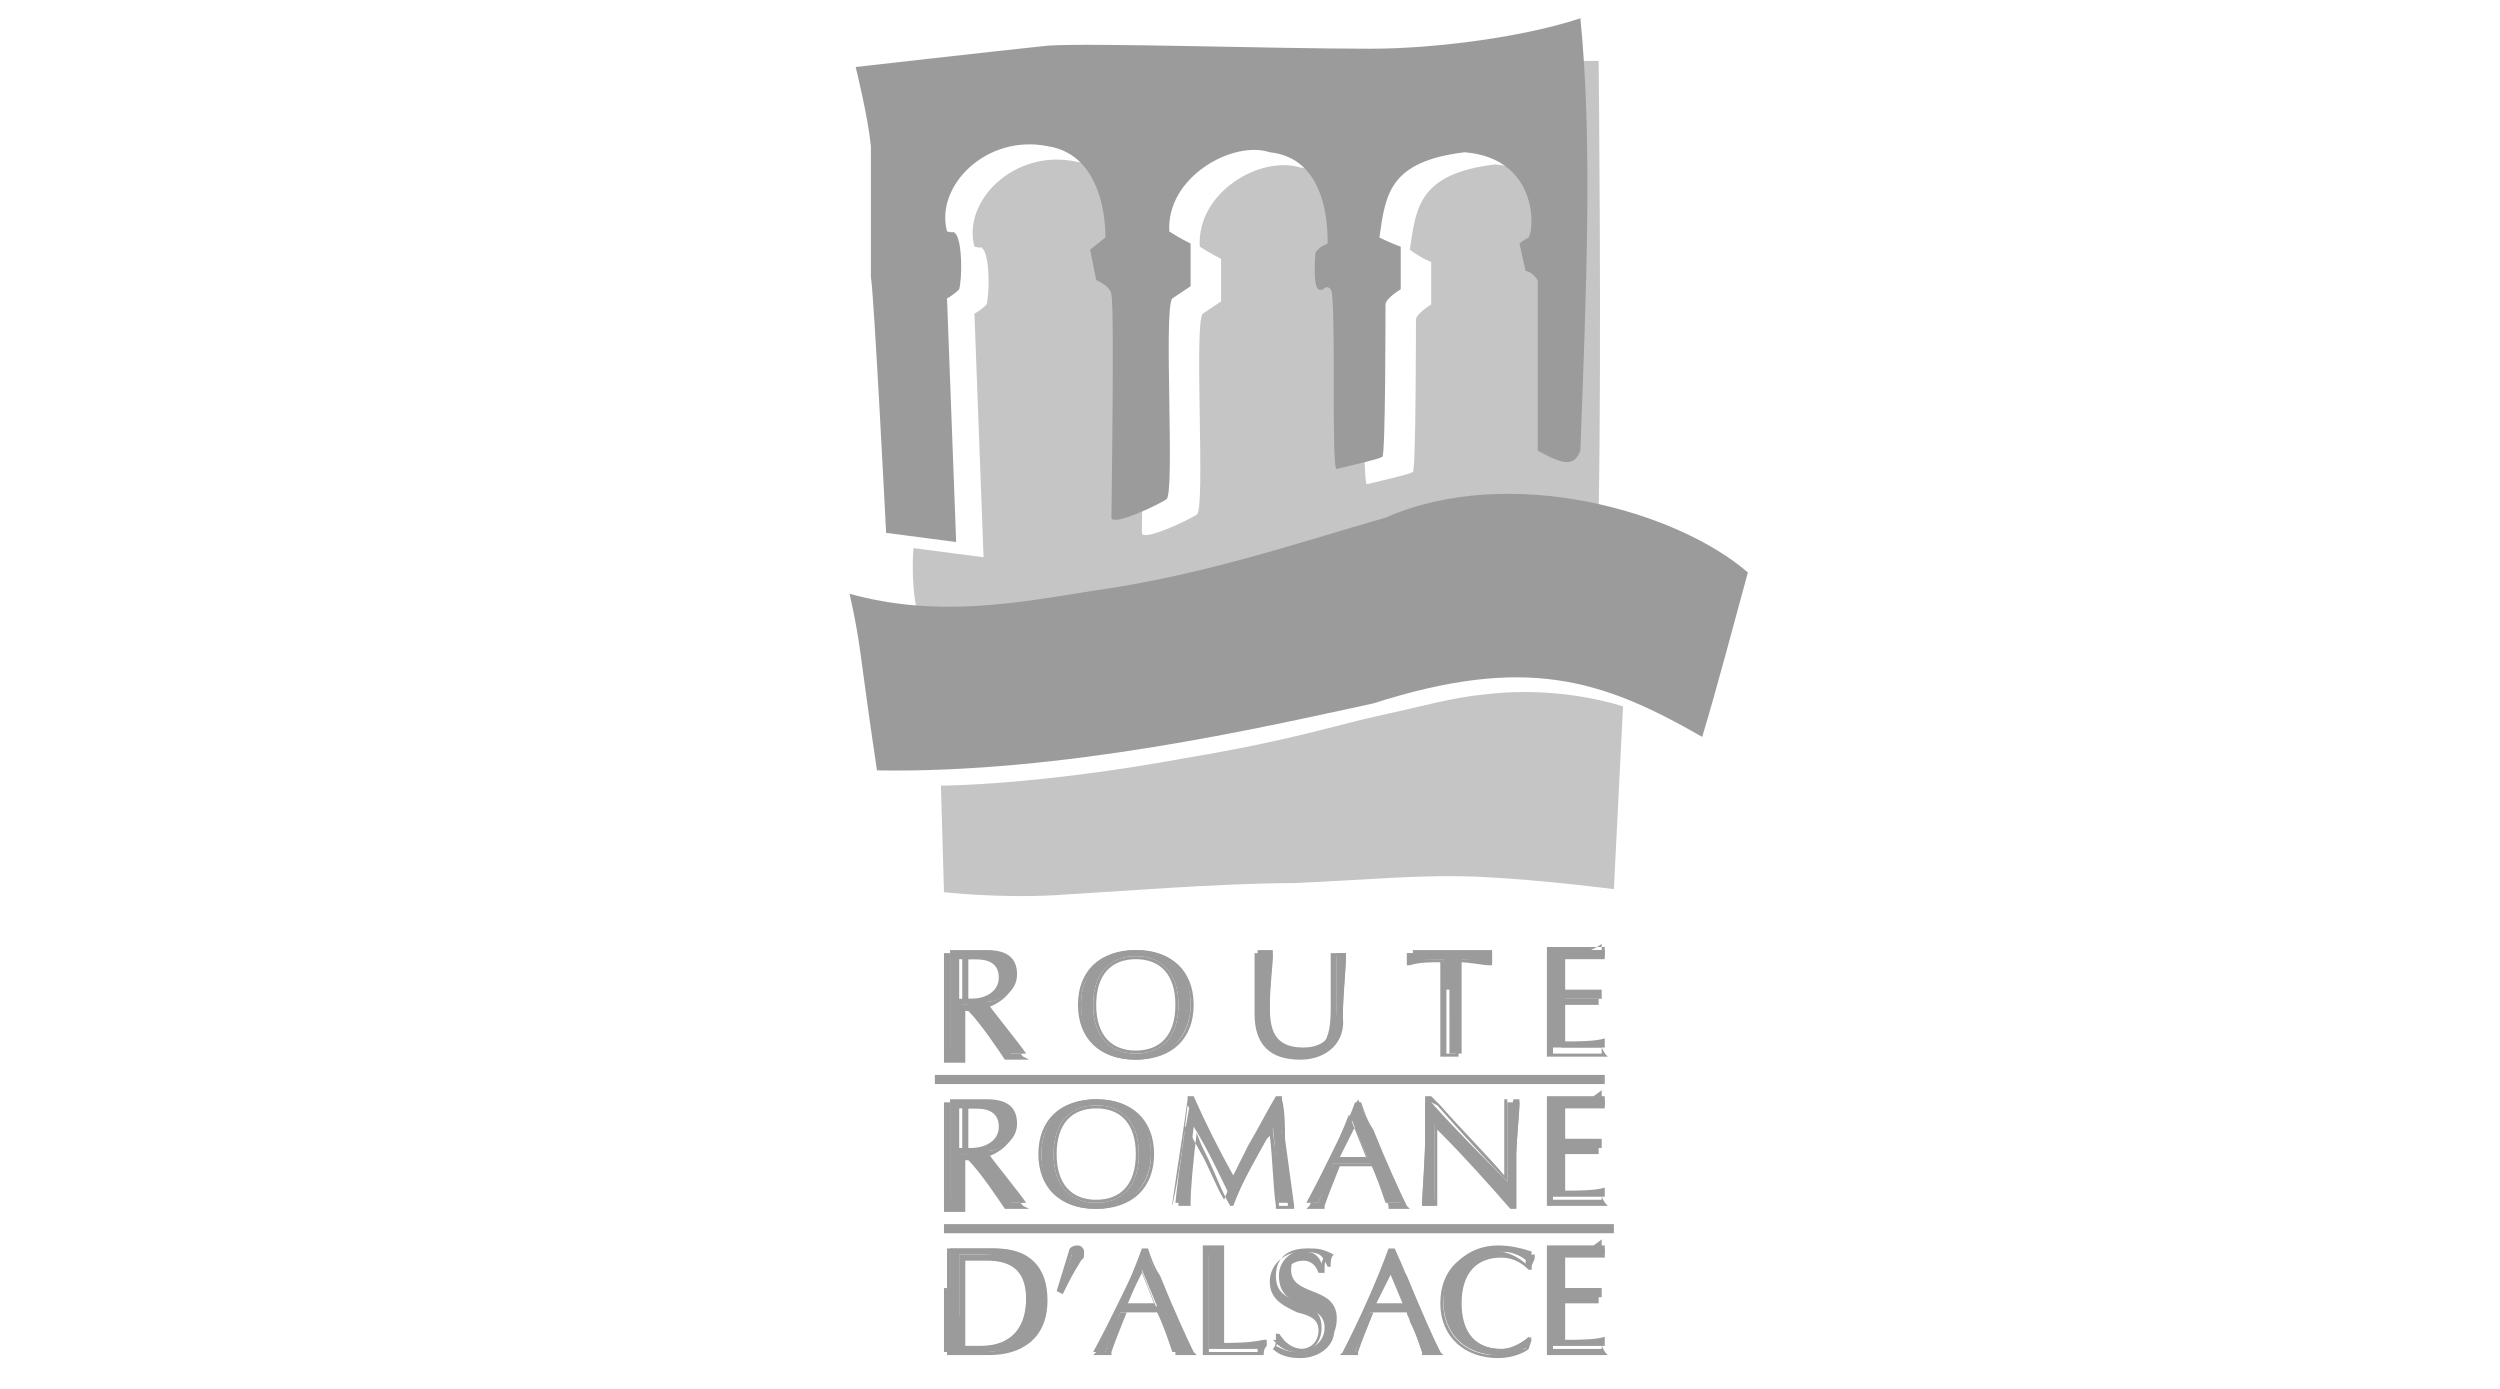 <?xml version="1.0" encoding="utf-8"?>
<!-- Generator: Adobe Illustrator 21.0.0, SVG Export Plug-In . SVG Version: 6.00 Build 0)  -->
<svg version="1.1" id="Calque_1" xmlns="http://www.w3.org/2000/svg" xmlns:xlink="http://www.w3.org/1999/xlink" x="0px" y="0px"
	 viewBox="0 0 82.1 45.6" style="enable-background:new 0 0 82.1 45.6;" xml:space="preserve">
<style type="text/css">
	.st0{fill-rule:evenodd;clip-rule:evenodd;fill:#C5C5C5;}
	.st1{fill-rule:evenodd;clip-rule:evenodd;fill:#9C9B9B;}
	.st2{fill:#9C9B9B;}
</style>
<g>
	<path class="st0" d="M30.9,25.8c0,0,3.1,0,8-0.9c3.6-0.6,5-1.1,6.4-1.4c1.4-0.3,2.4-0.6,3.5-0.7c2.5-0.3,4.5,0.4,4.5,0.4l-0.3,6
		c0,0-2.3-0.3-4.3-0.4c-2-0.1-3.8,0.1-6.2,0.2c-2.4,0-6.1,0.3-7.9,0.4c-1.8,0.1-3.6-0.1-3.6-0.1L30.9,25.8z"/>
	<path class="st0" d="M52.5,2c0,0-0.4,0-1.1,0c0,0,0.1,7.8,0.1,7.8c0,0.1-0.4-0.3-0.4-0.3l-0.2-1.1c0,0,0.1-0.1,0.3-0.2
		c0.2-0.3,0.3-2.6-2.1-2.8c-2.5,0.3-2.6,1.4-2.8,2.8C46.7,8.5,47,8.6,47,8.6l0,1.4c0,0-0.5,0.3-0.5,0.5c0,0.2,0,4.9-0.1,5
		c-0.2,0.1-0.7,0.2-1.5,0.4c-0.2,0.1,0-5.7-0.2-5.9c-0.2-0.2-0.2,0.1-0.4,0c-0.2-0.1-0.1-1.2-0.1-1.2s0.1-0.2,0.4-0.3
		c0-0.5,0-2.8-1.9-3c-1.3-0.4-3.4,0.8-3.3,2.6c0.3,0.2,0.7,0.4,0.7,0.4v1.4c0,0-0.3,0.2-0.6,0.4c-0.3,0.3,0.1,6.5-0.2,6.6
		c-0.3,0.2-1.8,0.9-1.8,0.6c0-0.3,0.1-6.9,0-7.3c-0.1-0.4-0.6-0.5-0.6-0.5l-0.2-1l0.5-0.4c0,0,0.1-2.7-1.9-3c-2-0.4-3.7,1.3-3.3,2.8
		c0.4,0.1,0.1-0.1,0.3,0.1c0.2,0.3,0.2,1.4,0.1,1.8c-0.2,0.2-0.4,0.3-0.4,0.3l0.3,8L30,18c0,0-0.1,1,0.1,2c2.7,0.4,6.1,0.6,14.6-2.4
		c3.3-1.2,5.6-1.4,7.8-0.8C52.6,11.4,52.5,2,52.5,2z"/>
	<path class="st1" d="M29.1,17.5c0,0-0.4-7.9-0.5-8.4c0-0.5,0-3.4,0-4.3c-0.1-1-0.5-2.6-0.5-2.6s4.4-0.5,6.3-0.7
		c1.4-0.1,7.4,0.1,10.6,0.1c2.2,0,5.1-0.4,6.9-1c0.4,4,0.2,8.8,0,14.2c-0.2,0.5-0.5,0.5-1.4,0c0-0.6,0-5.1,0-5.6
		c-0.2-0.3-0.4-0.3-0.4-0.3L49.9,8c0,0,0.1-0.1,0.3-0.2c0.2-0.3,0.3-2.6-2.1-2.8c-2.5,0.3-2.6,1.4-2.8,2.8C45.7,8,46,8.1,46,8.1
		l0,1.4c0,0-0.5,0.3-0.5,0.5c0,0.2,0,4.9-0.1,5c-0.2,0.1-0.7,0.2-1.5,0.4c-0.2,0.1,0-5.7-0.2-5.9c-0.2-0.2-0.2,0.1-0.4,0
		c-0.2-0.1-0.1-1.2-0.1-1.2s0.1-0.2,0.4-0.3c0-0.5,0-2.8-1.9-3c-1.2-0.4-3.4,0.8-3.3,2.6C38.7,7.8,39.1,8,39.1,8v1.4
		c0,0-0.3,0.2-0.6,0.4c-0.3,0.3,0.1,6.5-0.2,6.6c-0.3,0.2-1.8,0.9-1.8,0.6c0-0.3,0.1-6.9,0-7.3C36.5,9.4,36,9.2,36,9.2l-0.2-1
		l0.5-0.4c0,0,0.1-2.7-1.9-3c-2-0.4-3.7,1.3-3.3,2.8c0.4,0.1,0.1-0.1,0.3,0.1c0.2,0.3,0.2,1.4,0.1,1.8c-0.2,0.2-0.4,0.3-0.4,0.3
		l0.3,8L29.1,17.5z"/>
	<path class="st1" d="M27.9,19.5c2.9,0.8,5.5,0.3,8-0.1c3.6-0.5,6.8-1.6,9.6-2.4c4.1-1.8,9.6-0.2,11.9,1.8c-0.3,1.1-1.1,4.1-1.5,5.4
		c-3.3-1.9-5.8-2.7-10.8-1.1c-3.7,0.8-10.2,2.3-16.3,2.2C28.2,21.3,28.3,21.3,27.9,19.5z"/>
	<g>
		<g>
			<path class="st2" d="M31.2,32.5c0-0.4,0-0.8,0-1.3c0.2,0,0.4,0,0.6,0c0.2,0,0.4,0,0.6,0c0.6,0,1,0.2,1,0.8c0,0.6-0.6,0.9-1,0.9
				c0.2,0.3,1.1,1.4,1.3,1.7c-0.1,0-0.2,0-0.3,0c-0.1,0-0.2,0-0.3,0c-0.2-0.3-0.8-1.2-1.3-1.6h-0.2v0.4c0,0.4,0,0.8,0,1.3
				c-0.1,0-0.2,0-0.2,0c-0.1,0-0.2,0-0.2,0c0-0.4,0-0.8,0-1.3V32.5z M31.6,32.8c0.1,0,0.2,0,0.3,0c0.4,0,0.9-0.2,0.9-0.7
				c0-0.5-0.4-0.6-0.8-0.6c-0.2,0-0.4,0-0.5,0c0,0.4,0,0.7,0,1.1V32.8z"/>
			<path class="st2" d="M33.8,34.8l-0.2,0c-0.2,0-0.4,0-0.6,0l0,0l0,0c-0.2-0.3-0.8-1.2-1.2-1.6h-0.1v0.3c0,0.4,0,0.9,0,1.3l0,0.1
				l-0.1,0c-0.2,0-0.3,0-0.5,0l-0.1,0l0-0.1c0-0.4,0-0.8,0-1.3v-0.8c0-0.4,0-0.9,0-1.3l0-0.1l0.1,0c0.3,0,0.6,0,0.8,0
				c0.1,0,0.2,0,0.3,0c0.7,0,1.1,0.3,1.1,0.8c0,0.6-0.6,0.9-0.9,1c0.1,0.1,0.1,0.2,0.2,0.3c0.3,0.4,0.8,1.1,1,1.3L33.8,34.8z
				 M31.6,33h0.3l0,0c0.4,0.4,1,1.3,1.3,1.6c0.1,0,0.3,0,0.4,0c-0.2-0.3-0.6-0.8-0.9-1.2c-0.1-0.2-0.2-0.3-0.3-0.4l-0.1-0.1l0.1,0
				c0.4,0,0.9-0.3,0.9-0.9c0-0.5-0.3-0.7-1-0.7c-0.1,0-0.2,0-0.3,0c-0.2,0-0.5,0-0.8,0c0,0.4,0,0.8,0,1.2v0.8c0,0.4,0,0.8,0,1.2
				c0.1,0,0.2,0,0.3,0c0-0.4,0-0.8,0-1.2V33z M32,32.9c-0.2,0-0.3,0-0.3,0l-0.1,0v-0.3c0-0.3,0-0.7,0-1.1l0-0.1l0.1,0
				c0.1,0,0.3,0,0.5,0c0.5,0,0.8,0.3,0.8,0.7C33,32.7,32.4,32.9,32,32.9z M31.7,32.8c0.1,0,0.1,0,0.3,0c0.1,0,0.9,0,0.9-0.7
				c0-0.5-0.4-0.6-0.7-0.6c-0.2,0-0.3,0-0.4,0c0,0.4,0,0.7,0,1V32.8z"/>
		</g>
		<g>
			<path class="st2" d="M37.3,31.2c1.1,0,1.8,0.6,1.8,1.8c0,1.1-0.8,1.8-1.8,1.8c-1.1,0-1.8-0.6-1.8-1.8
				C35.5,31.9,36.2,31.2,37.3,31.2z M37.3,31.4c-0.8,0-1.4,0.5-1.4,1.6c0,1.1,0.6,1.6,1.4,1.6c0.8,0,1.4-0.5,1.4-1.6
				C38.7,31.9,38.1,31.4,37.3,31.4z"/>
			<path class="st2" d="M37.3,34.8c-1.2,0-1.9-0.7-1.9-1.8c0-1.1,0.7-1.8,1.9-1.8c1.2,0,1.9,0.7,1.9,1.8
				C39.2,34.1,38.5,34.8,37.3,34.8z M37.3,31.3c-1.1,0-1.8,0.6-1.8,1.7c0,1,0.7,1.7,1.8,1.7c1.1,0,1.8-0.6,1.8-1.7
				C39.1,31.9,38.4,31.3,37.3,31.3z M37.3,34.6c-0.9,0-1.4-0.6-1.4-1.6c0-1,0.5-1.6,1.4-1.6c0.9,0,1.4,0.6,1.4,1.6
				C38.7,34,38.2,34.6,37.3,34.6z M37.3,31.5C36.5,31.5,36,32,36,33c0,1,0.5,1.5,1.3,1.5c0.8,0,1.3-0.5,1.3-1.5
				C38.6,32,38.1,31.5,37.3,31.5z"/>
		</g>
		<g>
			<path class="st2" d="M43.9,31.3c0.1,0,0.1,0,0.2,0c0,0,0.1,0,0.1,0c0,0.5-0.1,1.3-0.1,2c0,0.9-0.5,1.4-1.4,1.4
				c-1,0-1.4-0.4-1.4-1.4c0-0.3,0-0.5,0-0.8c0-0.5,0-1,0-1.3c0.1,0,0.2,0,0.3,0c0.1,0,0.1,0,0.2,0c0,0.3-0.1,1-0.1,1.7
				c0,0.7,0,1.5,1.1,1.5c1.1,0,1.1-1,1.1-1.6C43.9,31.9,43.9,31.5,43.9,31.3z"/>
			<path class="st2" d="M42.7,34.8c-1,0-1.5-0.5-1.5-1.5c0-0.2,0-0.3,0-0.4c0-0.1,0-0.2,0-0.3c0-0.5,0-0.8,0-1.1l0-0.2l0.1,0
				c0.1,0,0.2,0,0.2,0c0.1,0,0.1,0,0.2,0l0.1,0l0,0.1c0,0.3-0.1,1-0.1,1.7c0,0.7,0,1.5,1,1.5c1,0,1-0.9,1-1.6c0-0.9,0-1.4,0-1.6
				l0-0.1l0.1,0c0.1,0,0.2,0,0.3,0l0.1,0l0,0.1c0,0.5-0.1,1.3-0.1,2C44.2,34.2,43.6,34.8,42.7,34.8z M41.4,31.4L41.4,31.4
				c0,0.3,0,0.7,0,1.2c0,0.1,0,0.2,0,0.3c0,0.1,0,0.3,0,0.4c0,0.9,0.4,1.3,1.3,1.3c0.8,0,1.3-0.5,1.3-1.3c0-0.6,0-1.5,0.1-1.9
				c-0.1,0-0.1,0-0.2,0c0,0.2,0,0.7,0,1.5c0,0.6,0,1.7-1.1,1.7c-1.2,0-1.2-0.9-1.2-1.6c0-0.7,0-1.3,0.1-1.6
				C41.6,31.4,41.5,31.4,41.4,31.4z"/>
		</g>
		<g>
			<path class="st2" d="M47.4,32.5c0-0.3,0-0.7,0-1c-0.3,0-0.8,0-1,0.1c0,0,0-0.1,0-0.2c0,0,0-0.1,0-0.2c0.4,0,0.8,0,1.3,0
				c0.4,0,0.8,0,1.3,0c0,0.1,0,0.1,0,0.2c0,0,0,0.1,0,0.2c-0.3,0-0.7-0.1-1-0.1c0,0.3,0,0.7,0,1v0.8c0,0.4,0,0.8,0,1.3
				c-0.1,0-0.2,0-0.2,0c-0.1,0-0.2,0-0.2,0c0-0.4,0-0.8,0-1.3V32.5z"/>
			<path class="st2" d="M47.9,34.7L47.9,34.7c-0.3,0-0.4,0-0.5,0l-0.1,0l0-0.1c0-0.4,0-0.8,0-1.3v-0.8c0-0.3,0-0.6,0-0.9
				c-0.3,0-0.7,0-1,0.1l-0.1,0l0-0.1c0,0,0-0.1,0-0.1c0,0,0-0.1,0-0.1l0-0.1l0.1,0c0.5,0,0.9,0,1.3,0c0.4,0,0.8,0,1.3,0l0.1,0l0,0.1
				c0,0.1,0,0.1,0,0.1c0,0,0,0.1,0,0.1l0,0.1l-0.1,0c-0.2,0-0.6-0.1-1-0.1c0,0.3,0,0.6,0,0.9v0.8C47.8,33.8,47.9,34.3,47.9,34.7
				L47.9,34.7z M47.4,31.5L47.4,31.5L47.4,31.5c0.1,0.4,0.1,0.7,0.1,1.1v0.8c0,0.4,0,0.8,0,1.2c0.1,0,0.2,0,0.3,0c0-0.4,0-0.8,0-1.2
				v-0.8c0-0.3,0-0.7,0-1l0-0.1h0.1c0.3,0,0.7,0,1,0c0,0,0,0,0-0.1c0,0,0-0.1,0-0.1c-0.4,0-0.8,0-1.2,0c-0.4,0-0.7,0-1.2,0
				c0,0,0,0.1,0,0.1c0,0,0,0.1,0,0.1C46.7,31.5,47,31.5,47.4,31.5z"/>
		</g>
		<g>
			<path class="st2" d="M50.9,32.5c0-0.4,0-0.8,0-1.3c0.3,0,0.6,0,0.9,0c0.3,0,0.6,0,0.9,0c0,0,0,0.1,0,0.1c0,0,0,0.1,0,0.1
				c-0.4,0-0.7-0.1-1.3-0.1c0,0.2,0,0.4,0,0.6c0,0.3,0,0.5,0,0.6c0.6,0,0.9,0,1.2,0c0,0,0,0.1,0,0.2c0,0,0,0.1,0,0.1
				c-0.3,0-1,0-1.2,0c0,0.1,0,0.2,0,0.7c0,0.4,0,0.6,0,0.7c0.4,0,1,0,1.3-0.1c0,0,0,0.1,0,0.2c0,0,0,0.1,0,0.1c-0.3,0-0.6,0-0.9,0
				c-0.3,0-0.6,0-0.9,0c0-0.4,0-0.9,0-1.3V32.5z"/>
			<path class="st2" d="M52.8,34.7L52.8,34.7c-0.4,0-0.7,0-1,0c-0.3,0-0.5,0-0.9,0l-0.1,0l0-0.1c0-0.4,0-0.9,0-1.3v-0.8
				c0-0.4,0-0.9,0-1.3l0-0.1l0.1,0c0.7,0,1.1,0,1.7,0l0.1,0l0,0.1c0,0,0,0.1,0,0.1c0,0,0,0.1,0,0.1l0,0.1l-0.1,0c-0.1,0-0.2,0-0.3,0
				c-0.3,0-0.5,0-1,0c0,0.1,0,0.1,0,0.2c0,0.1,0,0.2,0,0.4c0,0.2,0,0.3,0,0.4c0,0.1,0,0.1,0,0.1c0.5,0,0.8,0,1.1,0l0.1,0l0,0.1
				c0,0,0,0.1,0,0.1c0,0,0,0.1,0,0.1l0,0.1l-0.1,0c-0.3,0-0.9,0-1.1,0c0,0.1,0,0.3,0,0.6c0,0.4,0,0.6,0,0.7c0.5,0,1,0,1.2-0.1l0.1,0
				l0,0.1c0,0,0,0.1,0,0.1C52.7,34.6,52.7,34.6,52.8,34.7L52.8,34.7z M51,31.4c0,0.4,0,0.8,0,1.2v0.8c0,0.4,0,0.8,0,1.2
				c0.3,0,0.6,0,0.8,0c0.2,0,0.5,0,0.8,0c0,0,0,0,0-0.1c0,0,0,0,0-0.1c-0.3,0-0.8,0-1.2,0h-0.1l0-0.1c0-0.1,0-0.3,0-0.7
				c0-0.5,0-0.6,0-0.7l0-0.1h0.1c0.2,0,0.7,0,1.1,0c0,0,0,0,0-0.1c0,0,0-0.1,0-0.1c-0.3,0-0.6,0-1.1,0h-0.1v-0.1c0,0,0-0.1,0-0.2
				c0-0.1,0-0.3,0-0.4c0-0.1,0-0.3,0-0.4c0-0.1,0-0.2,0-0.2l0-0.1h0.1c0.5,0,0.8,0,1,0c0.1,0,0.1,0,0.2,0c0,0,0,0,0-0.1
				c0,0,0,0,0-0.1C52,31.4,51.6,31.4,51,31.4z"/>
		</g>
		<g>
			<path class="st2" d="M31.2,37.4c0-0.4,0-0.8,0-1.3c0.2,0,0.4,0,0.6,0c0.2,0,0.4,0,0.6,0c0.6,0,1,0.2,1,0.8c0,0.6-0.6,0.9-1,0.9
				c0.2,0.3,1.1,1.4,1.3,1.7c-0.1,0-0.2,0-0.3,0c-0.1,0-0.2,0-0.3,0c-0.2-0.3-0.8-1.2-1.3-1.6h-0.2v0.4c0,0.4,0,0.8,0,1.3
				c-0.1,0-0.2,0-0.2,0c-0.1,0-0.2,0-0.2,0c0-0.4,0-0.8,0-1.3V37.4z M31.6,37.7c0.1,0,0.2,0,0.3,0c0.4,0,0.9-0.2,0.9-0.7
				c0-0.5-0.4-0.6-0.8-0.6c-0.2,0-0.4,0-0.5,0c0,0.4,0,0.7,0,1.1V37.7z"/>
			<path class="st2" d="M33.8,39.7l-0.2,0c-0.2,0-0.4,0-0.6,0l0,0l0,0c-0.2-0.3-0.8-1.2-1.2-1.6h-0.1v0.3c0,0.4,0,0.9,0,1.3l0,0.1
				l-0.1,0c-0.2,0-0.3,0-0.5,0l-0.1,0l0-0.1c0-0.4,0-0.8,0-1.3v-0.8c0-0.4,0-0.9,0-1.3l0-0.1l0.1,0c0.3,0,0.6,0,0.8,0
				c0.1,0,0.2,0,0.3,0c0.7,0,1.1,0.3,1.1,0.8c0,0.6-0.6,0.9-0.9,1c0.1,0.1,0.1,0.2,0.2,0.3c0.3,0.4,0.8,1.1,1,1.3L33.8,39.7z
				 M31.6,37.9h0.3l0,0c0.4,0.4,1,1.3,1.3,1.6c0.1,0,0.3,0,0.4,0c-0.2-0.3-0.6-0.8-0.9-1.2c-0.1-0.2-0.2-0.3-0.3-0.4l-0.1-0.1l0.1,0
				c0.4,0,0.9-0.3,0.9-0.9c0-0.5-0.3-0.7-1-0.7c-0.1,0-0.2,0-0.3,0c-0.2,0-0.5,0-0.8,0c0,0.4,0,0.8,0,1.2v0.8c0,0.4,0,0.8,0,1.2
				c0.1,0,0.2,0,0.3,0c0-0.4,0-0.8,0-1.2V37.9z M32,37.8c-0.2,0-0.3,0-0.3,0l-0.1,0v-0.3c0-0.3,0-0.7,0-1.1l0-0.1l0.1,0
				c0.1,0,0.3,0,0.5,0c0.5,0,0.8,0.3,0.8,0.7C33,37.6,32.4,37.8,32,37.8z M31.7,37.7c0.1,0,0.1,0,0.3,0c0.1,0,0.9,0,0.9-0.7
				c0-0.5-0.4-0.6-0.7-0.6c-0.2,0-0.3,0-0.4,0c0,0.4,0,0.7,0,1V37.7z"/>
		</g>
		<g>
			<path class="st2" d="M36,36.1c1.1,0,1.8,0.6,1.8,1.8c0,1.1-0.8,1.8-1.8,1.8c-1.1,0-1.8-0.6-1.8-1.8C34.2,36.8,34.9,36.1,36,36.1z
				 M36,36.3c-0.8,0-1.4,0.5-1.4,1.6s0.6,1.6,1.4,1.6c0.8,0,1.4-0.5,1.4-1.6S36.8,36.3,36,36.3z"/>
			<path class="st2" d="M36,39.7c-1.2,0-1.9-0.7-1.9-1.8c0-1.1,0.7-1.8,1.9-1.8c1.2,0,1.9,0.7,1.9,1.8C37.9,39,37.2,39.7,36,39.7z
				 M36,36.2c-1.1,0-1.8,0.6-1.8,1.7c0,1,0.7,1.7,1.8,1.7c1.1,0,1.8-0.6,1.8-1.7C37.8,36.8,37.1,36.2,36,36.2z M36,39.5
				c-0.9,0-1.4-0.6-1.4-1.6c0-1,0.5-1.6,1.4-1.6c0.9,0,1.4,0.6,1.4,1.6C37.4,38.9,36.9,39.5,36,39.5z M36,36.4
				c-0.8,0-1.3,0.5-1.3,1.5s0.5,1.5,1.3,1.5c0.8,0,1.3-0.5,1.3-1.5S36.8,36.4,36,36.4z"/>
		</g>
		<g>
			<path class="st2" d="M39.1,36.1c0.4,0.9,0.9,1.8,1.4,2.7c0.2-0.4,1-1.8,1.5-2.7H42c0.1,1.3,0.2,2.3,0.4,3.4c-0.1,0-0.2,0-0.2,0
				c-0.1,0-0.2,0-0.2,0c-0.1-0.9-0.1-1.7-0.2-2.5h0c-0.4,0.8-0.9,1.6-1.3,2.5h0c-0.4-0.8-0.8-1.7-1.3-2.5h0c-0.1,0.8-0.2,2-0.2,2.5
				c-0.1,0-0.1,0-0.2,0c-0.1,0-0.1,0-0.2,0C38.7,38.5,38.9,37.2,39.1,36.1L39.1,36.1z"/>
			<path class="st2" d="M38.5,39.6l0-0.1c0.2-1.4,0.4-2.6,0.5-3.4l0-0.1h0.2l0,0c0.4,0.9,0.8,1.7,1.3,2.6c0.1-0.2,0.3-0.6,0.5-1
				c0.3-0.5,0.6-1.1,0.9-1.6l0,0h0.2l0,0.1c0.1,0.4,0.1,0.9,0.1,1.3c0.1,0.7,0.2,1.5,0.3,2.2l0,0.1l-0.1,0c-0.2,0-0.3,0-0.4,0
				l-0.1,0l0-0.1c-0.1-0.7-0.1-1.5-0.2-2.3l-0.1,0.1c-0.4,0.7-0.8,1.4-1.1,2.2l0,0h-0.1l0,0c-0.3-0.5-0.5-1.1-0.8-1.7
				c-0.1-0.2-0.2-0.4-0.3-0.7c-0.1,0.8-0.2,1.8-0.2,2.3v0.1l-0.1,0C38.7,39.6,38.7,39.6,38.5,39.6L38.5,39.6z M41.7,37h0.1l0,0.1
				c0.1,0.8,0.2,1.7,0.2,2.5c0.1,0,0.2,0,0.3,0c-0.1-0.7-0.2-1.4-0.2-2.1c0-0.4-0.1-0.7-0.1-1.1c-0.2,0.4-0.5,1-0.8,1.5
				c-0.3,0.5-0.5,0.9-0.6,1.1L40.5,39l-0.1-0.1c-0.5-0.9-0.9-1.8-1.4-2.6c-0.1,0.8-0.2,1.9-0.5,3.3c0.1,0,0.1,0,0.2,0
				c0-0.6,0.1-1.6,0.2-2.4l0-0.2h0.1l0,0c0.1,0.3,0.3,0.6,0.4,0.8c0.3,0.5,0.5,1.1,0.8,1.6c0.3-0.8,0.7-1.5,1.1-2.1L41.7,37z"/>
		</g>
		<g>
			<path class="st2" d="M44.6,36.1c0.5,1.1,1.2,2.9,1.5,3.4c-0.1,0-0.2,0-0.3,0c-0.1,0-0.2,0-0.3,0c-0.1-0.3-0.3-0.9-0.5-1.3
				c-0.2,0-0.4,0-0.6,0c-0.2,0-0.4,0-0.6,0c-0.2,0.5-0.4,1-0.5,1.3c-0.1,0-0.1,0-0.2,0c-0.1,0-0.1,0-0.2,0
				C43.5,38.4,44,37.3,44.6,36.1L44.6,36.1z M44.4,36.8L43.9,38c0.2,0,0.4,0,0.5,0c0.2,0,0.4,0,0.5,0L44.4,36.8z"/>
			<path class="st2" d="M42.9,39.7l0.1-0.1c0.6-1.2,1.1-2.3,1.5-3.4l0,0h0.2l0,0c0.1,0.3,0.2,0.6,0.4,0.9c0.4,1,0.9,2.1,1.1,2.5
				l0.1,0.1l-0.1,0c-0.2,0-0.3,0-0.5,0l-0.1,0l0-0.1c-0.1-0.3-0.2-0.6-0.4-1c0-0.1-0.1-0.2-0.1-0.3c-0.4,0-0.8,0-1.1,0
				c-0.2,0.5-0.4,1-0.5,1.3l0,0.1l-0.1,0c-0.1,0-0.2,0-0.3,0L42.9,39.7z M44.4,38.2c0.2,0,0.4,0,0.6,0l0.1,0l0,0
				c0,0.1,0.1,0.2,0.1,0.3c0.1,0.3,0.3,0.7,0.4,1c0.1,0,0.2,0,0.4,0c-0.2-0.5-0.7-1.5-1-2.4c-0.1-0.3-0.2-0.6-0.4-0.9h0
				c-0.5,1.1-0.9,2.1-1.5,3.3c0.1,0,0.1,0,0.2,0c0.1-0.3,0.2-0.7,0.5-1.3l0,0l0.1,0C44,38.2,44.2,38.2,44.4,38.2z M44.4,38.1
				c-0.1,0-0.2,0-0.3,0c-0.1,0-0.2,0-0.3,0h-0.1l0.6-1.5l0.6,1.5l-0.1,0C44.8,38.1,44.6,38.1,44.4,38.1z M44,38c0.1,0,0.1,0,0.2,0
				c0.2,0,0.5,0,0.7,0l-0.4-1L44,38z"/>
		</g>
		<g>
			<path class="st2" d="M49.6,39.6c-0.7-0.9-1.6-1.8-2.5-2.7c0,0.2,0,0.5,0,1c0,0.4,0,1.5,0,1.7c-0.1,0-0.1,0-0.2,0
				c-0.1,0-0.1,0-0.2,0c0-0.2,0.1-1.5,0.1-2.1c0-0.6,0-1.1,0-1.3H47c0.8,0.9,1.9,2,2.5,2.6c0-0.9,0-1.8,0-2.6c0.1,0,0.1,0,0.2,0
				c0.1,0,0.1,0,0.2,0c0,0.3-0.1,1.3-0.1,1.6C49.7,38.3,49.7,39.4,49.6,39.6L49.6,39.6z"/>
			<path class="st2" d="M49.8,39.7h-0.2l0,0c-0.7-0.8-1.5-1.7-2.3-2.5l-0.1-0.1c0,0.2,0,0.4,0,0.8c0,0.4,0,1.5,0,1.6l0,0.1l-0.1,0
				c-0.1,0-0.2,0-0.3,0l-0.1,0l0-0.1c0-0.2,0.1-1.5,0.1-2.1c0-0.6,0-1.1,0-1.3l0-0.1H47l0.3,0.3c0.7,0.8,1.6,1.7,2.1,2.3
				c0-0.8,0-1.7,0-2.4l0-0.1l0.1,0c0.1,0,0.2,0,0.3,0l0.1,0l0,0.1c0,0.3-0.1,1.3-0.1,1.6C49.8,38.3,49.8,39.4,49.8,39.7L49.8,39.7z
				 M47.1,36.7l0.3,0.3c0.8,0.8,1.5,1.6,2.2,2.4c0-0.4,0-1.3,0-1.7c0-0.4,0-1.2,0.1-1.6c-0.1,0-0.1,0-0.2,0c0,0.7,0,1.7,0,2.5v0.2
				l-0.1-0.1c-0.5-0.5-1.5-1.6-2.2-2.4L47,36.2c0,0.3,0,0.7,0,1.2c0,0.6-0.1,1.7-0.1,2c0.1,0,0.1,0,0.2,0c0-0.3,0-1.2,0-1.6
				c0-0.5,0-0.7,0-0.9L47.1,36.7z"/>
		</g>
		<g>
			<path class="st2" d="M50.9,37.4c0-0.4,0-0.8,0-1.3c0.3,0,0.6,0,0.9,0c0.3,0,0.6,0,0.9,0c0,0,0,0.1,0,0.1c0,0,0,0.1,0,0.1
				c-0.4,0-0.7-0.1-1.3-0.1c0,0.2,0,0.4,0,0.6c0,0.3,0,0.5,0,0.6c0.6,0,0.9,0,1.2,0c0,0,0,0.1,0,0.2c0,0,0,0.1,0,0.1
				c-0.3,0-1,0-1.2,0c0,0.1,0,0.2,0,0.7c0,0.4,0,0.6,0,0.7c0.4,0,1,0,1.3-0.1c0,0,0,0.1,0,0.2c0,0,0,0.1,0,0.1c-0.3,0-0.6,0-0.9,0
				c-0.3,0-0.6,0-0.9,0c0-0.4,0-0.9,0-1.3V37.4z"/>
			<path class="st2" d="M52.8,39.6L52.8,39.6c-0.4,0-0.7,0-1,0c-0.3,0-0.5,0-0.9,0l-0.1,0l0-0.1c0-0.4,0-0.9,0-1.3v-0.8
				c0-0.4,0-0.9,0-1.3l0-0.1l0.1,0c0.7,0,1.1,0,1.7,0l0.1,0l0,0.1c0,0,0,0.1,0,0.1c0,0,0,0.1,0,0.1l0,0.1l-0.1,0c-0.1,0-0.2,0-0.3,0
				c-0.3,0-0.5,0-1,0c0,0.1,0,0.1,0,0.2c0,0.1,0,0.2,0,0.4c0,0.2,0,0.3,0,0.4c0,0.1,0,0.1,0,0.1c0.5,0,0.8,0,1.1,0l0.1,0l0,0.1
				c0,0,0,0.1,0,0.1c0,0,0,0.1,0,0.1l0,0.1l-0.1,0c-0.3,0-0.9,0-1.1,0c0,0.1,0,0.3,0,0.6c0,0.4,0,0.6,0,0.7c0.5,0,1,0,1.2-0.1l0.1,0
				l0,0.1c0,0,0,0.1,0,0.1C52.7,39.5,52.7,39.5,52.8,39.6L52.8,39.6z M51,36.2c0,0.4,0,0.8,0,1.2v0.8c0,0.4,0,0.8,0,1.2
				c0.3,0,0.6,0,0.8,0c0.2,0,0.5,0,0.8,0c0,0,0,0,0-0.1c0,0,0,0,0-0.1c-0.3,0-0.8,0-1.2,0h-0.1l0-0.1c0-0.1,0-0.3,0-0.7
				c0-0.5,0-0.6,0-0.7l0-0.1h0.1c0.2,0,0.7,0,1.1,0c0,0,0,0,0-0.1c0,0,0-0.1,0-0.1c-0.3,0-0.6,0-1.1,0h-0.1v-0.1c0,0,0-0.1,0-0.2
				c0-0.1,0-0.3,0-0.4c0-0.1,0-0.3,0-0.4c0-0.1,0-0.2,0-0.2l0-0.1h0.1c0.5,0,0.8,0,1,0c0.1,0,0.1,0,0.2,0c0,0,0,0,0-0.1s0,0,0-0.1
				C52,36.3,51.6,36.3,51,36.2z"/>
		</g>
		<g>
			<path class="st2" d="M31.2,42.3c0-0.4,0-0.8,0-1.3c0.2,0,0.5,0,0.7,0c0.2,0,0.5,0,0.7,0c1.1,0,1.6,0.6,1.6,1.6
				c0,1.3-1,1.8-1.8,1.8c-0.2,0-0.4,0-0.7,0c-0.2,0-0.4,0-0.7,0c0-0.4,0-0.8,0-1.3V42.3z M31.6,43.2c0,0.3,0,0.7,0,1
				c0.1,0,0.4,0,0.6,0c0.7,0,1.5-0.3,1.5-1.6c0-1.1-0.6-1.4-1.4-1.4c-0.3,0-0.6,0-0.8,0c0,0.3,0,0.7,0,1V43.2z"/>
			<path class="st2" d="M31.1,44.5L31.1,44.5c0-0.5,0-0.9,0-1.3v-0.8c0-0.4,0-0.9,0-1.3l0-0.1l0.1,0c0.4,0,0.8,0,1.1,0
				c0.1,0,0.2,0,0.4,0c1.1,0,1.7,0.6,1.7,1.7c0,1.3-0.9,1.8-1.9,1.8c-0.1,0-0.2,0-0.3,0C31.9,44.5,31.6,44.5,31.1,44.5L31.1,44.5z
				 M31.8,44.4c0.1,0,0.2,0,0.3,0c0.1,0,0.2,0,0.3,0c0.6,0,1.7-0.4,1.7-1.7c0-1-0.5-1.6-1.5-1.6c-0.1,0-0.2,0-0.4,0
				c-0.3,0-0.6,0-1,0c0,0.4,0,0.8,0,1.2v0.8c0,0.4,0,0.8,0,1.2C31.5,44.4,31.7,44.4,31.8,44.4z M32.3,44.3c-0.3,0-0.5,0-0.7-0.1
				l-0.1,0l0-0.1c0-0.3,0-0.7,0-1v-0.8c0-0.4,0-0.7,0-1l0-0.1l0.1,0c0.3,0,0.5,0,0.8,0c1,0,1.5,0.5,1.5,1.5
				C33.9,43.8,33.3,44.3,32.3,44.3z M31.7,44.2c0.1,0,0.4,0,0.6,0c1,0,1.4-0.5,1.4-1.5c0-0.9-0.4-1.3-1.3-1.3c-0.2,0-0.4,0-0.7,0
				c0,0.3,0,0.6,0,1v0.8C31.7,43.5,31.7,43.8,31.7,44.2z"/>
		</g>
		<g>
			<path class="st2" d="M35.2,41.2c0-0.1,0.1-0.2,0.2-0.2c0.1,0,0.2,0,0.2,0.2c0,0.1,0,0.1-0.1,0.2l-0.6,1l-0.1,0L35.2,41.2z"/>
			<path class="st2" d="M34.9,42.5l-0.2-0.1l0.4-1.3c0-0.1,0.1-0.2,0.3-0.2c0.1,0,0.2,0.1,0.2,0.2c0,0.1,0,0.2-0.1,0.2l0,0
				L34.9,42.5z M35.4,41.1c-0.1,0-0.1,0-0.2,0.1l-0.3,1l0.5-0.9c0-0.1,0.1-0.1,0.1-0.2C35.5,41.1,35.4,41.1,35.4,41.1z"/>
		</g>
		<g>
			<path class="st2" d="M37.6,41c0.5,1.1,1.2,2.9,1.5,3.4c-0.1,0-0.2,0-0.3,0c-0.1,0-0.2,0-0.3,0c-0.1-0.3-0.3-0.9-0.5-1.3
				c-0.2,0-0.4,0-0.6,0c-0.2,0-0.4,0-0.6,0c-0.2,0.5-0.4,1-0.5,1.3c-0.1,0-0.1,0-0.2,0c-0.1,0-0.1,0-0.2,0
				C36.5,43.3,37,42.2,37.6,41L37.6,41z M37.5,41.7l-0.5,1.2c0.2,0,0.4,0,0.5,0c0.2,0,0.4,0,0.5,0L37.5,41.7z"/>
			<path class="st2" d="M35.9,44.5l0.1-0.1c0.6-1.2,1.1-2.3,1.5-3.4l0,0h0.2l0,0c0.1,0.3,0.2,0.6,0.4,0.9c0.4,1,0.9,2.1,1.1,2.5
				l0.1,0.1l-0.1,0c-0.2,0-0.3,0-0.5,0l-0.1,0l0-0.1c-0.1-0.3-0.2-0.6-0.4-1c0-0.1-0.1-0.2-0.1-0.3c-0.4,0-0.8,0-1.1,0
				c-0.2,0.5-0.4,1-0.5,1.3l0,0.1l-0.1,0c-0.1,0-0.2,0-0.3,0L35.9,44.5z M37.4,43.1c0.2,0,0.4,0,0.6,0l0.1,0l0,0
				c0,0.1,0.1,0.2,0.1,0.3c0.1,0.3,0.3,0.7,0.4,1c0.1,0,0.2,0,0.4,0c-0.2-0.5-0.7-1.5-1-2.4c-0.1-0.3-0.2-0.6-0.4-0.9h0
				c-0.5,1.1-0.9,2.1-1.5,3.3c0.1,0,0.1,0,0.2,0c0.1-0.3,0.2-0.7,0.5-1.3l0,0l0.1,0C37.1,43.1,37.2,43.1,37.4,43.1z M37.5,43
				c-0.1,0-0.2,0-0.3,0c-0.1,0-0.2,0-0.3,0h-0.1l0.6-1.5l0.6,1.5L38,43C37.8,43,37.6,43,37.5,43z M37,42.8c0.1,0,0.1,0,0.2,0
				c0.2,0,0.5,0,0.7,0l-0.4-1L37,42.8z"/>
		</g>
		<g>
			<path class="st2" d="M39.7,42.3c0-0.4,0-0.8,0-1.3c0.1,0,0.2,0,0.2,0c0.1,0,0.2,0,0.2,0c0,0.4,0,0.8,0,1.3c0,0.8,0,1.4,0,1.9
				c0.5,0,0.9,0,1.4-0.1c0,0,0,0.1,0,0.1c0,0,0,0.1,0,0.1c-0.3,0-0.6,0-0.9,0c-0.3,0-0.6,0-0.9,0c0-0.4,0-0.8,0-1.3V42.3z"/>
			<path class="st2" d="M41.5,44.5L41.5,44.5c-0.4,0-0.7,0-1,0s-0.6,0-0.9,0l-0.1,0l0-0.1c0-0.4,0-0.8,0-1.3v-0.8c0-0.4,0-0.9,0-1.3
				l0-0.1l0.1,0c0.2,0,0.3,0,0.5,0l0.1,0l0,0.1c0,0.4,0,0.8,0,1.3c0,0.6,0,1.1,0,1.5l0,0.3c0.4,0,0.8,0,1.3-0.1l0.1,0l0,0.1
				c0,0,0,0.1,0,0.1C41.5,44.3,41.5,44.4,41.5,44.5L41.5,44.5z M39.7,41.2c0,0.4,0,0.8,0,1.2v0.8c0,0.4,0,0.8,0,1.2
				c0.3,0,0.6,0,0.8,0c0.2,0,0.5,0,0.8,0c0,0,0,0,0-0.1c0,0,0,0,0-0.1c-0.5,0.1-0.8,0.1-1.3,0.1H40l0-0.4c0-0.4,0-0.9,0-1.5
				c0-0.4,0-0.8,0-1.2C39.9,41.2,39.8,41.2,39.7,41.2z"/>
		</g>
		<g>
			<path class="st2" d="M42,43.8c0.1,0.2,0.4,0.5,0.8,0.5c0.4,0,0.7-0.3,0.7-0.7c0-0.9-1.5-0.5-1.5-1.7c0-0.5,0.4-0.9,1.1-0.9
				c0.3,0,0.5,0.1,0.7,0.2c-0.1,0.1-0.1,0.2-0.1,0.4h-0.1c-0.1-0.2-0.2-0.5-0.6-0.5c-0.4,0-0.6,0.2-0.6,0.6c0,0.9,1.5,0.5,1.5,1.6
				c0,0.6-0.4,1.1-1.2,1.1c-0.4,0-0.6-0.1-0.8-0.3C41.9,44.1,41.9,44,42,43.8L42,43.8z"/>
			<path class="st2" d="M42.7,44.6c-0.4,0-0.7-0.1-0.9-0.3l0,0l0,0c0.1-0.1,0.1-0.2,0.1-0.4l0-0.1H42l0,0c0.1,0.1,0.3,0.5,0.7,0.5
				c0.4,0,0.6-0.3,0.6-0.6c0-0.4-0.3-0.5-0.7-0.6c-0.4-0.2-0.9-0.4-0.9-1c0-0.6,0.5-1,1.1-1c0.3,0,0.6,0.1,0.8,0.2l0,0l0,0
				c-0.1,0.1-0.1,0.2-0.1,0.4l0,0.1h-0.2l0,0c-0.1-0.3-0.3-0.4-0.5-0.4c-0.3,0-0.6,0.2-0.6,0.5c0,0.4,0.3,0.5,0.7,0.7
				c0.4,0.2,0.9,0.3,0.9,1C43.9,44.1,43.4,44.6,42.7,44.6z M41.9,44.2c0.2,0.1,0.4,0.2,0.7,0.2c0.7,0,1.1-0.4,1.1-1
				c0-0.5-0.4-0.7-0.8-0.8c-0.4-0.2-0.8-0.3-0.8-0.8c0-0.4,0.3-0.7,0.7-0.7c0.3,0,0.5,0.1,0.6,0.4c0-0.1,0.1-0.2,0.1-0.3
				c-0.2-0.1-0.4-0.2-0.6-0.2c-0.6,0-1,0.3-1,0.9c0,0.6,0.4,0.7,0.8,0.9c0.4,0.1,0.7,0.3,0.7,0.8c0,0.5-0.3,0.8-0.8,0.8
				c-0.4,0-0.7-0.3-0.8-0.4C42,44,42,44.1,41.9,44.2z"/>
		</g>
		<g>
			<path class="st2" d="M45.8,41c0.5,1.1,1.2,2.9,1.5,3.4c-0.1,0-0.2,0-0.3,0c-0.1,0-0.2,0-0.3,0c-0.1-0.3-0.3-0.9-0.5-1.3
				c-0.2,0-0.4,0-0.6,0c-0.2,0-0.4,0-0.6,0c-0.2,0.5-0.4,1-0.5,1.3c-0.1,0-0.1,0-0.2,0c-0.1,0-0.1,0-0.2,0
				C44.7,43.3,45.2,42.2,45.8,41L45.8,41z M45.6,41.7l-0.5,1.2c0.2,0,0.4,0,0.5,0c0.2,0,0.4,0,0.5,0L45.6,41.7z"/>
			<path class="st2" d="M44,44.5l0.1-0.1c0.6-1.2,1.1-2.3,1.5-3.4l0,0h0.2l0,0c0.1,0.3,0.2,0.6,0.4,0.9c0.4,1,0.9,2.1,1.1,2.5
				l0.1,0.1l-0.1,0c-0.2,0-0.3,0-0.5,0l-0.1,0l0-0.1c-0.1-0.3-0.2-0.6-0.4-1c0-0.1-0.1-0.2-0.1-0.3c-0.4,0-0.8,0-1.1,0
				c-0.2,0.5-0.4,1-0.5,1.3l0,0.1l-0.1,0c-0.1,0-0.2,0-0.3,0L44,44.5z M45.6,43.1c0.2,0,0.4,0,0.6,0l0.1,0l0,0
				c0,0.1,0.1,0.2,0.1,0.3c0.1,0.3,0.3,0.7,0.4,1c0.1,0,0.2,0,0.4,0c-0.2-0.5-0.7-1.5-1-2.4c-0.1-0.3-0.2-0.6-0.4-0.9h0
				c-0.5,1.1-0.9,2.1-1.5,3.3c0.1,0,0.1,0,0.2,0c0.1-0.3,0.2-0.7,0.5-1.3l0,0l0.1,0C45.2,43.1,45.4,43.1,45.6,43.1z M45.6,43
				c-0.1,0-0.2,0-0.3,0c-0.1,0-0.2,0-0.3,0H45l0.6-1.5l0.6,1.5l-0.1,0C46,43,45.8,43,45.6,43z M45.2,42.8c0.1,0,0.1,0,0.2,0
				c0.2,0,0.5,0,0.7,0l-0.4-1L45.2,42.8z"/>
		</g>
		<g>
			<path class="st2" d="M50.2,44.2c-0.1,0.1-0.5,0.3-1,0.3c-1,0-1.8-0.6-1.8-1.8c0-1.1,0.8-1.8,1.8-1.8c0.4,0,0.8,0.1,1.1,0.2
				c0,0.1-0.1,0.3-0.1,0.4l0,0c-0.1-0.2-0.5-0.4-0.9-0.4c-0.8,0-1.4,0.5-1.4,1.6c0,1.1,0.6,1.6,1.4,1.6c0.5,0,0.8-0.3,1-0.4l0,0
				L50.2,44.2z"/>
			<path class="st2" d="M49.2,44.6c-1.1,0-1.9-0.7-1.9-1.8c0-1.1,0.7-1.8,1.9-1.8c0.5,0,0.9,0.1,1.1,0.2l0.1,0l0,0.1
				c0,0.1-0.1,0.2-0.1,0.3l0,0.1l-0.1,0l0,0c-0.1-0.1-0.4-0.4-0.9-0.4c-0.8,0-1.3,0.5-1.3,1.5c0,1,0.5,1.5,1.3,1.5
				c0.4,0,0.8-0.3,0.9-0.4l0,0l0.1,0.1l-0.1,0.3l0,0C50.1,44.4,49.7,44.6,49.2,44.6z M49.2,41.1c-1.1,0-1.8,0.6-1.8,1.7
				c0,1,0.7,1.7,1.7,1.7c0.5,0,0.8-0.2,1-0.2l0-0.1c-0.2,0.1-0.5,0.3-0.9,0.3c-0.9,0-1.4-0.6-1.4-1.6C47.8,41.7,48.3,41.1,49.2,41.1
				c0.4,0,0.8,0.3,0.9,0.4c0-0.1,0-0.2,0.1-0.2C49.9,41.1,49.6,41.1,49.2,41.1z"/>
		</g>
		<g>
			<path class="st2" d="M50.9,42.3c0-0.4,0-0.8,0-1.3c0.3,0,0.6,0,0.9,0s0.6,0,0.9,0c0,0,0,0.1,0,0.1c0,0,0,0.1,0,0.1
				c-0.4,0-0.7-0.1-1.3-0.1c0,0.2,0,0.4,0,0.6c0,0.3,0,0.5,0,0.6c0.6,0,0.9,0,1.2,0c0,0,0,0.1,0,0.2c0,0,0,0.1,0,0.1
				c-0.3,0-1,0-1.2,0c0,0.1,0,0.2,0,0.7c0,0.4,0,0.6,0,0.7c0.4,0,1,0,1.3-0.1c0,0,0,0.1,0,0.2c0,0,0,0.1,0,0.1c-0.3,0-0.6,0-0.9,0
				c-0.3,0-0.6,0-0.9,0c0-0.4,0-0.9,0-1.3V42.3z"/>
			<path class="st2" d="M52.8,44.5L52.8,44.5c-0.4,0-0.7,0-1,0c-0.3,0-0.5,0-0.9,0l-0.1,0l0-0.1c0-0.4,0-0.9,0-1.3v-0.8
				c0-0.4,0-0.9,0-1.3l0-0.1l0.1,0c0.7,0,1.1,0,1.7,0l0.1,0l0,0.1c0,0,0,0.1,0,0.1c0,0,0,0.1,0,0.1l0,0.1l-0.1,0c-0.1,0-0.2,0-0.3,0
				c-0.3,0-0.5,0-1,0c0,0.1,0,0.1,0,0.2c0,0.1,0,0.2,0,0.4c0,0.2,0,0.3,0,0.4c0,0.1,0,0.1,0,0.1c0.5,0,0.8,0,1.1,0l0.1,0l0,0.1
				c0,0,0,0.1,0,0.1c0,0,0,0.1,0,0.1l0,0.1l-0.1,0c-0.3,0-0.9,0-1.1,0c0,0.1,0,0.3,0,0.6c0,0.4,0,0.6,0,0.7c0.5,0,1,0,1.2-0.1l0.1,0
				l0,0.1c0,0,0,0.1,0,0.1C52.7,44.4,52.7,44.4,52.8,44.5L52.8,44.5z M51,41.1c0,0.4,0,0.8,0,1.2v0.8c0,0.4,0,0.8,0,1.2
				c0.3,0,0.6,0,0.8,0c0.2,0,0.5,0,0.8,0c0,0,0,0,0-0.1c0,0,0,0,0-0.1c-0.3,0-0.8,0-1.2,0h-0.1l0-0.1c0-0.1,0-0.3,0-0.7
				c0-0.5,0-0.6,0-0.7l0-0.1h0.1c0.2,0,0.7,0,1.1,0c0,0,0,0,0-0.1c0,0,0-0.1,0-0.1c-0.3,0-0.6,0-1.1,0h-0.1v-0.1c0,0,0-0.1,0-0.2
				c0-0.1,0-0.3,0-0.4c0-0.1,0-0.3,0-0.4c0-0.1,0-0.2,0-0.2l0-0.1h0.1c0.5,0,0.8,0,1,0c0.1,0,0.1,0,0.2,0c0,0,0,0,0-0.1
				c0,0,0,0,0-0.1C52,41.2,51.6,41.2,51,41.1z"/>
		</g>
	</g>
	<rect x="30.7" y="35.3" class="st2" width="22" height="0.3"/>
	<rect x="31" y="40.2" class="st2" width="22" height="0.3"/>
</g>
</svg>
